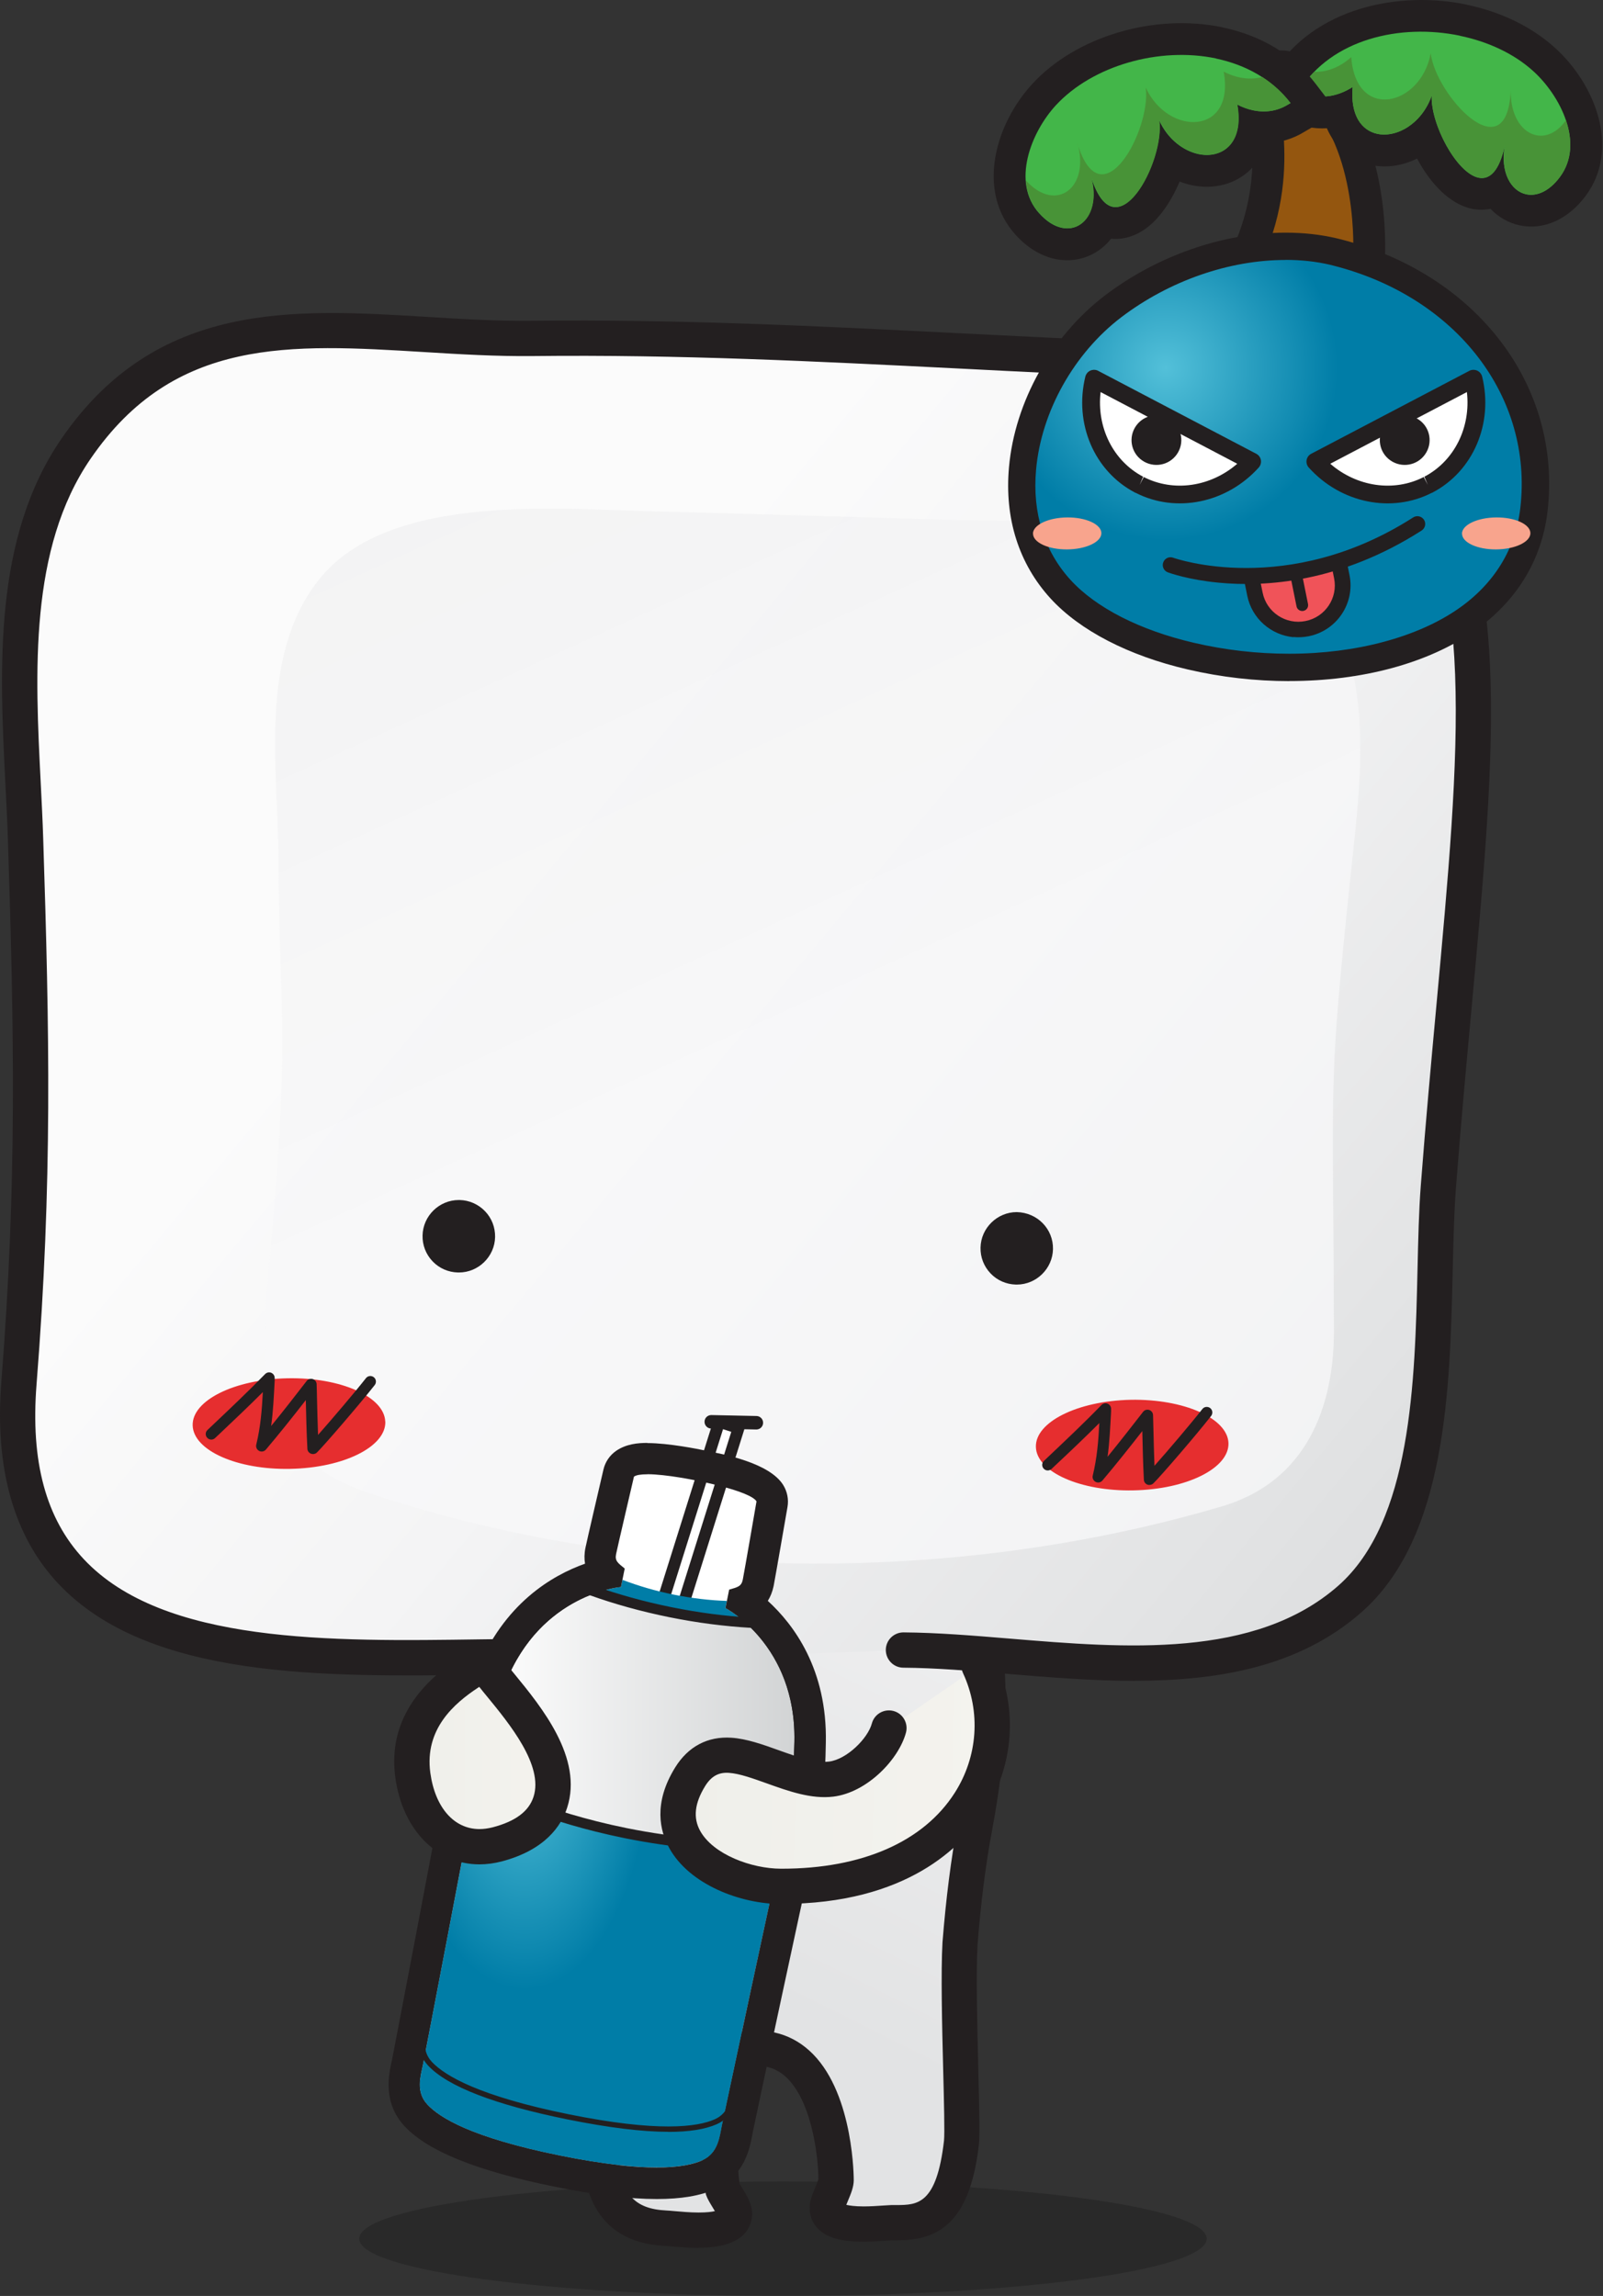 <svg width="419" height="600" viewBox="0 0 419 600" fill="none" xmlns="http://www.w3.org/2000/svg">
<rect x="0" y="0" width="419" height="600" fill="#333333" stroke="none"/>
<path d="M315.406 585.038C315.406 593.318 265.827 599.999 204.649 599.999C143.471 599.999 93.893 593.297 93.893 585.038C93.893 576.778 143.471 570.076 204.649 570.076C265.827 570.076 315.406 576.778 315.406 585.038Z" fill="black" fill-opacity="0.2"/>
<path d="M254.801 477.42C258.346 458.441 262.138 425.567 249.451 408.925C247.217 405.973 244.491 403.411 241.397 401.218C225.287 389.741 199.545 388.347 182.514 394.824C149.496 407.387 144.741 445.509 142.343 475.739C141.359 487.995 142.835 499.165 145.479 509.925C147.18 520.952 156.341 558.335 156.792 563.664C157.653 573.235 160.891 581.679 173.906 582.335C177.595 582.52 191.88 584.733 191.962 578.544C191.983 576.74 189.421 573.686 188.867 572.108C188.396 570.714 185.342 537.368 193.991 535.729C217.397 531.281 218.585 566.677 218.524 569.833C218.483 571.514 216.392 575.018 216.249 576.822C215.757 582.868 229.325 581.044 233.014 580.941C238.999 580.777 248.713 582.438 251.275 560.016C251.829 555.076 250.107 521.341 250.927 507.876C251.726 497.69 252.915 487.524 254.821 477.44L254.801 477.42Z" fill="url(#paint0_linear_262_776)"/>
<path d="M182.576 587.438C179.932 587.438 177.35 587.212 175.464 587.048C174.747 586.987 174.132 586.925 173.681 586.905C154.149 585.921 152.694 569.443 152.202 564.032C151.997 561.716 149.455 550.382 147.201 540.38C144.557 528.657 141.852 516.524 140.929 510.724C137.835 498.078 136.83 486.826 137.732 475.328C140.458 441.183 146.238 403.636 180.854 390.457C188.007 387.732 196.472 386.297 205.305 386.297C220.021 386.297 234.142 390.355 244.062 397.405C247.628 399.947 250.661 402.857 253.121 406.095C266.197 423.27 263.717 454.813 259.331 478.239C257.63 487.257 256.4 497.053 255.518 508.182C255.088 515.499 255.437 529.641 255.723 540.995C255.99 551.858 256.133 558.109 255.867 560.466C253.366 582.334 244.062 585.408 234.388 585.47C233.957 585.47 233.548 585.47 233.138 585.47C232.707 585.47 232.092 585.532 231.396 585.572C229.899 585.675 227.829 585.818 225.718 585.818C219.631 585.818 215.922 584.712 213.626 582.232C212.171 580.654 211.474 578.563 211.659 576.37C211.782 574.772 212.478 573.111 213.134 571.533C213.401 570.877 213.811 569.935 213.913 569.484C213.954 565.405 212.724 550.198 205.92 543.25C203.071 540.339 199.587 539.335 195.16 540.114C194.689 540.688 192.803 543.742 192.598 555.158C192.475 562.105 193.049 568.869 193.315 570.652C193.479 570.939 193.807 571.492 194.053 571.882C195.262 573.829 196.615 576.063 196.595 578.522C196.554 581.842 194.689 587.397 182.596 587.397L182.576 587.438ZM150.07 509.392C150.952 514.946 153.739 527.366 156.219 538.351C159.273 551.94 161.158 560.425 161.404 563.192C162.306 573.316 165.749 577.251 174.152 577.661C174.685 577.682 175.423 577.743 176.284 577.825C178.005 577.969 180.342 578.194 182.596 578.194C184.851 578.194 186.08 578.01 186.859 577.825C186.634 577.436 186.388 577.046 186.203 576.739C185.548 575.653 184.912 574.628 184.543 573.562C183.949 571.82 181.285 545.648 186.941 535.892C188.868 532.572 191.389 531.465 193.151 531.137C200.817 529.682 207.437 531.649 212.519 536.814C223.259 547.759 223.156 569.648 223.156 569.853C223.115 571.595 222.419 573.275 221.66 575.079C221.537 575.386 221.353 575.796 221.209 576.186C221.988 576.37 223.382 576.596 225.739 576.596C227.542 576.596 229.367 576.473 230.822 576.37C231.662 576.309 232.379 576.268 232.912 576.247C233.384 576.247 233.855 576.247 234.367 576.247C239.737 576.206 244.82 576.186 246.747 559.42C246.951 557.576 246.747 549.255 246.542 541.221C246.234 529.087 245.906 515.315 246.357 507.526C247.279 495.988 248.571 485.863 250.313 476.517C253.633 458.85 257.445 426.919 245.824 411.65C243.939 409.17 241.561 406.895 238.753 404.886C230.371 398.922 218.197 395.499 205.367 395.499C197.619 395.499 190.303 396.729 184.195 399.045C154.6 410.317 149.476 444.688 146.976 476.025C146.135 486.58 147.098 496.971 149.988 508.736C150.029 508.941 150.07 509.146 150.091 509.351L150.07 509.392Z" fill="#231F20"/>
<path d="M236.15 431.2C272.529 431.425 322.394 444.583 352.788 417.919C378.899 395.025 373.53 341.82 375.968 310.134C386.462 173.574 408.576 98.274 299.111 93.97C244.266 91.818 194.114 87.863 139.227 88.457C94.814 88.949 49.479 74.192 19.884 117.253C0.003 146.213 5.619 186.343 6.684 219.422C8.345 271.132 9.021 309.847 4.963 361.413C-2.354 454.011 108.095 428.31 167.285 433.741" fill="url(#paint1_linear_262_776)"/>
<path d="M296.509 439.256C285.38 439.256 274.128 438.313 263.368 437.432C253.694 436.633 244.533 435.874 236.13 435.813C233.588 435.813 231.539 433.722 231.539 431.181C231.539 428.64 233.609 426.59 236.15 426.59H236.171C244.943 426.652 254.247 427.41 264.126 428.23C294.07 430.71 327.989 433.517 349.755 414.436C368.98 397.569 369.841 361.087 370.517 331.779C370.702 323.868 370.865 316.387 371.378 309.767C372.649 293.166 374.083 277.671 375.456 262.71C381.666 195.362 386.155 146.707 363.836 121.231C351.374 107.028 330.756 99.813 298.948 98.563C282.51 97.928 266.319 97.108 250.681 96.309C213.113 94.423 177.616 92.62 139.289 93.05C129.739 93.152 120.167 92.579 110.883 92.005C75.836 89.873 45.565 88.008 23.696 119.858C7.546 143.345 9.185 175.851 10.64 204.503C10.886 209.525 11.153 214.464 11.296 219.26C12.915 269.391 13.735 308.968 9.554 361.763C7.956 381.951 11.993 396.892 21.913 407.468C42.675 429.623 86.637 428.967 125.435 428.414C140.745 428.189 155.214 427.984 167.696 429.131C170.237 429.357 172.102 431.611 171.877 434.153C171.651 436.694 169.356 438.58 166.856 438.334C154.866 437.227 140.642 437.453 125.578 437.658C84.874 438.231 38.739 438.908 15.191 413.801C3.57 401.401 -1.431 383.652 0.352 361.046C4.492 308.722 3.672 269.412 2.073 219.567C1.93 214.833 1.664 209.955 1.418 204.975C-0.099 174.847 -1.841 140.701 16.072 114.631C40.912 78.498 76.758 80.691 111.436 82.802C120.557 83.356 130.005 83.95 139.187 83.827C177.8 83.417 213.421 85.2 251.132 87.106C266.749 87.885 282.92 88.705 299.296 89.34C333.81 90.693 356.519 98.891 370.763 115.144C395.706 143.591 391.053 193.907 384.638 263.55C383.265 278.491 381.83 293.924 380.56 310.464C380.068 316.838 379.904 324.196 379.719 331.984C379.002 363.096 378.1 401.832 355.822 421.364C339.508 435.69 318.234 439.236 296.509 439.236V439.256Z" fill="#231F20"/>
<g opacity="0.74">
<path d="M233.793 408.08C263.08 406.563 292.04 401.726 319.34 393.671C344.139 386.334 348.71 363.42 348.669 347.721C348.484 279.369 347.09 285.805 352.973 229.258C355.412 205.75 359.962 176.401 344.918 155.906C327.169 131.721 284.19 136.435 258.592 136.046C244.983 135.841 187.145 133.955 173.536 133.709C147.958 133.279 101.762 128.053 83.234 151.643C67.514 171.646 72.7 201.057 72.782 224.667C72.905 264.449 75.876 267.175 71.06 322.553C68.498 352.107 63.641 379.181 95.962 390.023C139.248 404.554 186.961 410.519 233.793 408.08Z" fill="url(#paint2_linear_262_776)"/>
</g>
<path d="M203.46 487.031C204.3 483.793 200.386 480.78 200.386 480.78C204.362 480.903 207.211 476.455 207.662 455.181C208.195 429.849 189.646 420.237 189.646 420.237L190.61 415.421C192.823 414.765 193.807 414.601 194.176 412.797C194.545 410.994 197.762 392.343 197.762 392.343C196.061 389.617 182.186 386.932 182.186 386.932C182.186 386.932 168.372 384.022 165.728 385.866C165.728 385.866 161.424 404.312 161.055 406.095C160.687 407.899 161.527 408.432 163.31 409.887L162.326 414.703C162.326 414.703 141.482 416.322 132.116 439.871C124.246 459.649 125.127 464.855 128.857 466.29C128.857 466.29 124.082 467.54 123.59 470.84C123.098 474.139 111.088 536.916 110.514 539.683C109.94 542.471 108.588 546.631 111.723 549.992C114.859 553.354 123.037 558.58 146.422 563.314C169.807 568.049 179.358 566.409 183.559 564.544C187.761 562.679 188.13 558.314 188.683 555.526C189.236 552.739 202.599 490.249 203.44 487.01L203.46 487.031Z" fill="white"/>
<path d="M139.31 544.269L134.228 542.63L187.987 371.535L193.09 373.175L139.31 544.269Z" fill="white"/>
<path d="M139.31 545.809C139.146 545.809 139.003 545.788 138.839 545.727L133.735 544.107C132.936 543.841 132.485 542.98 132.731 542.181L186.511 371.086C186.634 370.697 186.9 370.369 187.269 370.184C187.638 370 188.048 369.959 188.437 370.082L193.52 371.701C194.32 371.968 194.77 372.828 194.524 373.628L140.765 544.722C140.642 545.112 140.376 545.44 140.007 545.624C139.782 545.747 139.536 545.788 139.29 545.788L139.31 545.809ZM136.133 541.648L138.306 542.345L191.143 374.181L188.991 373.484L136.133 541.648Z" fill="#231F20"/>
<g style="mix-blend-mode:multiply">
<path d="M200.364 480.775C204.34 480.898 207.189 476.45 207.64 455.176C208.173 429.844 189.625 420.232 189.625 420.232L189.994 418.367C185.567 418.223 180.914 417.69 176.118 416.727C171.343 415.764 166.834 414.432 162.694 412.854L162.325 414.719C162.325 414.719 141.481 416.338 132.115 439.887C124.245 459.665 125.126 464.871 128.856 466.305C128.856 466.305 124.081 467.555 123.589 470.855C123.097 474.155 111.087 536.932 110.513 539.699C109.939 542.486 108.587 546.647 111.722 550.008C114.879 553.369 123.036 558.595 146.421 563.33C169.826 568.064 179.357 566.425 183.579 564.56C187.78 562.694 188.149 558.329 188.703 555.542C189.256 552.754 202.619 490.264 203.459 487.026C204.299 483.788 200.385 480.775 200.385 480.775H200.364Z" fill="url(#paint3_radial_262_776)"/>
</g>
<path d="M174.705 557.102C167.819 557.102 159.006 556.016 148.348 553.864C129.308 550.011 117.052 545.277 111.907 539.804C108.731 536.402 109.612 532.365 110.268 529.393L110.473 528.471C110.555 528.102 110.883 527.856 111.293 527.938C111.661 528.02 111.907 528.389 111.825 528.757L111.62 529.7C111.006 532.508 110.227 535.992 112.912 538.862C116.314 542.469 125.27 547.777 148.614 552.511C171.979 557.246 182.268 555.852 186.797 553.844C190.384 552.266 191.04 548.74 191.552 545.912L191.737 544.969C191.819 544.6 192.167 544.334 192.556 544.436C192.925 544.518 193.171 544.887 193.089 545.256L192.905 546.178C192.351 549.15 191.614 553.229 187.351 555.114C184.338 556.447 180.095 557.123 174.684 557.123L174.705 557.102Z" fill="#231F20"/>
<path d="M194.155 482.316C187.535 482.316 176.837 481.742 163.494 479.036C141.605 474.589 128.755 467.723 128.222 467.436C126.992 466.965 125.988 466.022 125.394 464.69C123.713 460.837 125.353 453.253 130.886 439.357C136.605 425.011 146.422 418.534 153.677 415.624C153.841 415.562 154.005 415.521 154.169 415.521C154.312 415.521 154.476 415.542 154.62 415.603C161.117 417.919 168.044 419.846 175.197 421.301C182.33 422.736 189.441 423.679 196.369 424.068C196.697 424.068 197.004 424.232 197.23 424.457C202.763 429.971 209.301 439.767 208.973 455.2C208.563 474.814 206.268 482.111 200.529 482.111C200.406 482.111 198.172 482.316 194.155 482.316Z" fill="url(#paint4_linear_262_776)"/>
<path d="M154.169 416.876C160.563 419.172 167.552 421.119 174.93 422.615C182.309 424.111 189.502 425.013 196.286 425.402C201.554 430.629 207.969 440.138 207.641 455.161C207.21 476.149 204.423 480.76 200.529 480.76C200.467 480.76 200.426 480.76 200.365 480.76C200.365 480.76 198.152 480.965 194.155 480.965C187.863 480.965 177.164 480.432 163.76 477.727C141.81 473.279 128.857 466.27 128.857 466.27C125.147 464.835 124.246 459.629 132.116 439.852C137.67 425.874 147.282 419.623 154.169 416.856M154.169 414.191C153.841 414.191 153.492 414.253 153.164 414.376C145.684 417.389 135.518 424.07 129.636 438.868C123.877 453.317 122.298 460.962 124.164 465.225C124.881 466.844 126.07 468.012 127.73 468.688C129.287 469.508 142.117 476.067 163.228 480.35C176.693 483.076 187.473 483.65 194.155 483.65C197.68 483.65 199.873 483.486 200.467 483.445H200.529C207.231 483.445 209.875 475.8 210.305 455.223C210.633 439.319 203.89 429.194 198.172 423.517C197.701 423.045 197.086 422.779 196.43 422.738C189.584 422.349 182.514 421.426 175.463 419.992C168.372 418.557 161.526 416.651 155.07 414.355C154.784 414.253 154.476 414.191 154.169 414.191Z" fill="#231F20"/>
<path d="M169.213 385.252C174.193 385.252 182.166 386.932 182.166 386.932C182.166 386.932 196.041 389.617 197.742 392.343C197.742 392.343 194.524 410.994 194.155 412.798C193.787 414.601 192.823 414.765 190.589 415.421L189.626 420.237C189.626 420.237 208.174 429.85 207.641 455.182C207.211 476.169 204.424 480.78 200.529 480.78C200.468 480.78 200.427 480.78 200.365 480.78C200.365 480.78 204.28 483.793 203.44 487.031C202.599 490.27 189.257 552.76 188.683 555.547C188.109 558.334 187.761 562.7 183.559 564.565C181.387 565.528 177.8 566.43 171.631 566.43C165.831 566.43 157.735 565.631 146.401 563.335C123.016 558.601 114.839 553.375 111.703 550.013C108.547 546.673 109.92 542.492 110.494 539.704C111.068 536.917 123.078 474.16 123.57 470.861C124.062 467.561 128.837 466.311 128.837 466.311C125.127 464.876 124.226 459.67 132.096 439.892C141.462 416.343 162.306 414.724 162.306 414.724L163.29 409.908C161.506 408.452 160.666 407.92 161.035 406.116C161.404 404.312 165.708 385.887 165.708 385.887C166.343 385.436 167.614 385.272 169.213 385.272M169.213 377.074C166.794 377.074 163.658 377.32 160.994 379.185C159.354 380.333 158.186 382.075 157.735 384.022C157.018 387.117 153.39 402.673 153.021 404.517C152.714 406.055 152.714 407.428 152.919 408.637C144.352 411.67 131.624 419.049 124.533 436.879C119.245 450.16 117.278 458.133 118.097 463.831C116.806 465.429 115.843 467.376 115.495 469.672C115.044 472.623 103.279 534.212 102.501 538.106C102.439 538.352 102.398 538.597 102.337 538.864C101.64 542.041 99.98 549.501 105.78 555.67C111.867 562.167 124.635 567.311 144.823 571.41C155.501 573.583 164.54 574.669 171.672 574.669C178.026 574.669 183.006 573.829 186.921 572.107C194.647 568.685 196.02 561.204 196.615 558.007C196.656 557.74 196.717 557.474 196.758 557.228C197.414 553.948 210.593 492.381 211.412 489.122C211.986 486.867 211.863 484.715 211.289 482.727C215.43 475.677 215.675 464.097 215.86 455.407C216.27 436.224 207.416 424.48 200.693 418.352C201.349 417.306 201.882 416.036 202.21 414.499C202.579 412.634 205.51 395.745 205.838 393.819C206.186 391.831 205.776 389.781 204.71 388.06C201.124 382.342 189.462 380.067 183.805 378.96C182.617 378.714 174.787 377.115 169.233 377.115L169.213 377.074Z" fill="#231F20"/>
<path d="M125.333 482.603C116.335 482.603 109.49 475.287 107.912 463.953C105.739 448.233 118.262 439.953 122.361 437.227L126.255 434.645L129.165 438.293C129.657 438.908 130.211 439.584 130.805 440.322C137.363 448.315 147.263 460.387 143.84 471.003C142.118 476.332 137.445 480.042 129.985 482.009C128.407 482.419 126.829 482.644 125.333 482.644V482.603Z" fill="url(#paint5_linear_262_776)"/>
<path d="M125.332 487.212C114.06 487.212 105.226 478.112 103.341 464.585C101.64 452.247 107.173 441.733 119.819 433.371L123.713 430.788C125.701 429.477 128.365 429.887 129.862 431.752L132.772 435.4C133.243 435.994 133.797 436.65 134.391 437.367C141.585 446.139 152.447 459.4 148.246 472.394C146.709 477.149 142.487 483.441 131.173 486.433C129.185 486.945 127.238 487.212 125.332 487.212ZM125.291 440.811L124.922 441.057C118.815 445.094 110.903 451.796 112.482 463.314C113.732 472.353 118.671 477.989 125.332 477.989C126.439 477.989 127.607 477.825 128.816 477.518C134.739 475.96 138.224 473.357 139.453 469.565C142.118 461.367 133.161 450.464 127.238 443.25C126.623 442.512 126.049 441.815 125.558 441.179L125.271 440.831L125.291 440.811Z" fill="#231F20"/>
<path d="M232.358 451.596C230.821 457.294 223.894 464.14 217.274 464.939C209.035 465.943 198.664 459.241 190.896 458.708C186.244 458.401 182.801 460.471 180.423 464.324C169.376 482.216 189.872 492.915 204.116 492.956C251.296 493.079 267.159 459.467 255.948 435.303" fill="url(#paint6_linear_262_776)"/>
<path d="M204.341 497.567H204.054C193.602 497.546 180.239 492.525 174.951 482.974C172.471 478.506 170.709 471.21 176.468 461.905C179.87 456.392 184.994 453.707 191.183 454.117C195.18 454.383 199.423 455.9 203.522 457.376C208.215 459.056 213.093 460.798 216.7 460.347C221.352 459.774 226.845 454.301 227.89 450.387C228.546 447.927 231.088 446.472 233.547 447.128C236.007 447.784 237.462 450.325 236.806 452.785C234.9 459.835 226.64 468.423 217.827 469.509C212.048 470.206 206.145 468.095 200.427 466.045C196.758 464.733 193.274 463.483 190.569 463.299C187.843 463.094 185.916 464.18 184.318 466.742C181.551 471.23 181.12 475.063 183.026 478.486C186.449 484.634 196.43 488.324 204.095 488.344H204.341C225.308 488.344 241.356 481.314 249.533 468.546C255.6 459.077 256.42 447.374 251.726 437.249C250.661 434.933 251.665 432.207 253.96 431.121C256.276 430.055 259.002 431.06 260.089 433.355C266.114 446.349 265.069 461.352 257.301 473.505C251.542 482.503 237.011 497.546 204.362 497.546L204.341 497.567Z" fill="#231F20"/>
<path d="M100.717 371.516C100.902 378.074 89.814 383.588 75.897 383.854C62.002 384.141 50.565 379.058 50.36 372.52C50.155 365.982 61.243 360.469 75.159 360.182C89.055 359.915 100.492 364.998 100.697 371.516H100.717Z" fill="#E62E2F"/>
<path d="M321.103 377.137C321.287 383.696 310.179 389.209 296.283 389.476C282.387 389.763 270.951 384.659 270.766 378.142C270.562 371.624 281.649 366.09 295.566 365.804C309.441 365.558 320.898 370.62 321.103 377.137Z" fill="#E62E2F"/>
<path d="M81.8 379.986C81.615 379.986 81.451 379.945 81.267 379.883C80.734 379.678 80.365 379.166 80.345 378.613C80.119 374.309 80.017 369.472 79.935 365.885C76.553 370.23 73.028 374.657 69.503 378.818C69.072 379.33 68.334 379.473 67.74 379.166C67.146 378.859 66.818 378.182 66.982 377.526C68.109 372.874 68.457 368.529 68.703 363.795C64.932 367.566 61.1 371.193 57.369 374.719L56.222 375.805C55.648 376.358 54.726 376.338 54.172 375.743C53.619 375.149 53.639 374.247 54.234 373.694L55.381 372.608C59.972 368.263 64.727 363.774 69.298 359.081C69.728 358.65 70.363 358.507 70.917 358.753C71.47 358.999 71.819 359.552 71.798 360.146V360.802C71.573 364.983 71.409 368.775 70.876 372.649C74.053 368.754 77.188 364.737 80.16 360.884C80.529 360.392 81.165 360.208 81.759 360.392C82.333 360.577 82.743 361.11 82.763 361.725C82.804 362.544 82.825 363.938 82.866 365.68C82.927 368.324 83.009 371.665 83.132 374.985C86.637 371.029 92.785 363.815 95.655 360.146C96.147 359.511 97.069 359.409 97.704 359.9C98.34 360.392 98.442 361.315 97.95 361.95C94.056 366.91 84.71 377.752 82.845 379.576C82.579 379.842 82.21 379.986 81.82 379.986H81.8Z" fill="#231F20"/>
<path d="M300.445 388.077C300.26 388.077 300.096 388.036 299.912 387.975C299.379 387.77 299.01 387.258 298.99 386.704C298.764 382.38 298.662 377.563 298.58 373.977C295.28 378.199 291.673 382.749 288.148 386.909C287.717 387.421 286.979 387.565 286.385 387.258C285.791 386.95 285.463 386.274 285.627 385.618C286.754 380.965 287.102 376.62 287.348 371.886C283.495 375.739 279.581 379.449 275.748 383.035L274.867 383.876C274.272 384.429 273.371 384.409 272.817 383.814C272.264 383.22 272.284 382.318 272.879 381.765L273.76 380.924C278.433 376.498 283.27 371.948 287.922 367.152C288.353 366.721 288.988 366.598 289.541 366.824C290.095 367.07 290.443 367.623 290.423 368.217V368.832C290.197 373.013 290.033 376.825 289.5 380.699C292.739 376.723 295.936 372.624 298.785 368.955C299.154 368.463 299.789 368.279 300.383 368.463C300.957 368.648 301.367 369.181 301.388 369.796C301.408 370.595 301.449 371.948 301.49 373.628C301.552 376.293 301.634 379.695 301.757 383.056C305.282 379.1 311.41 371.886 314.279 368.217C314.771 367.582 315.693 367.48 316.329 367.971C316.964 368.463 317.067 369.386 316.575 370.021C312.701 374.981 303.355 385.823 301.47 387.647C301.203 387.913 300.834 388.057 300.445 388.057V388.077Z" fill="#231F20"/>
<path d="M270.089 326.325C270.027 328.723 268.039 330.629 265.641 330.568C263.243 330.506 261.337 328.539 261.399 326.141C261.46 323.743 263.428 321.837 265.846 321.878C268.244 321.939 270.15 323.927 270.089 326.325Z" fill="#231F20"/>
<path d="M265.766 335.694H265.54C263.019 335.632 260.662 334.607 258.92 332.783C257.178 330.959 256.235 328.561 256.297 326.02C256.399 320.916 260.662 316.756 265.766 316.756C271.197 316.879 275.337 321.203 275.234 326.43C275.132 331.533 270.889 335.694 265.786 335.694H265.766ZM265.766 325.446C265.335 325.446 264.987 325.774 264.987 326.204C264.987 326.409 265.069 326.614 265.192 326.758C265.335 326.901 265.54 326.983 265.745 327.003H265.766V325.446ZM265.766 325.446V327.003C266.196 327.003 266.524 326.655 266.524 326.245C266.524 326.04 266.442 325.835 266.298 325.692C266.155 325.548 265.95 325.466 265.766 325.446Z" fill="#231F20"/>
<path d="M124.246 323.169C124.205 325.567 122.197 327.473 119.819 327.432C117.421 327.37 115.515 325.403 115.577 322.984C115.618 320.586 117.606 318.68 120.024 318.742C122.422 318.783 124.328 320.771 124.267 323.169H124.246Z" fill="#231F20"/>
<path d="M119.92 332.535H119.695C117.174 332.474 114.817 331.449 113.075 329.625C111.333 327.801 110.39 325.403 110.452 322.862C110.554 317.758 114.797 313.598 119.92 313.598H120.146C122.646 313.659 125.003 314.684 126.766 316.508C128.528 318.332 129.451 320.73 129.41 323.271C129.307 328.375 125.065 332.535 119.961 332.535H119.92ZM119.92 322.288C119.49 322.288 119.142 322.616 119.142 323.046C119.142 323.251 119.224 323.456 119.367 323.599C119.51 323.743 119.715 323.845 119.92 323.845V322.288ZM119.92 322.288V323.845C120.33 323.845 120.679 323.497 120.679 323.066C120.679 322.882 120.597 322.677 120.453 322.513C120.31 322.37 120.105 322.288 119.92 322.267V322.288Z" fill="#231F20"/>
<path d="M197.701 373.566H197.66L185.875 373.32C184.912 373.3 184.133 372.5 184.153 371.517C184.174 370.553 184.953 369.795 185.916 369.795H185.957L197.742 370.041C198.705 370.061 199.484 370.861 199.463 371.844C199.443 372.808 198.664 373.566 197.701 373.566Z" fill="#231F20"/>
<path d="M357.613 71.279L357.859 67.14C357.941 65.917 359.476 36.741 343.307 22.285C339.644 19.002 337.884 17.84 336.124 17.473C334.487 17.127 332.89 17.555 331.744 18.635C329.534 20.674 329.923 23.508 330.537 28.177C331.498 35.354 333.32 48.729 327.119 64.061L324.949 69.424L357.613 71.32V71.279Z" fill="#94560F"/>
<path d="M335.244 21.531C331.151 20.675 341.138 40.391 330.987 65.571L353.684 66.876C353.684 66.876 355.363 38.637 340.525 25.364C337.802 22.917 336.165 21.714 335.265 21.511M336.963 13.375C339.87 13.987 342.305 15.802 346.071 19.166C363.713 34.947 362.076 66.04 361.994 67.365L361.502 75.643L353.193 75.174L330.496 73.869L318.912 73.196L323.251 62.472C329.022 48.179 327.385 35.966 326.403 28.687C325.707 23.529 325.113 19.064 328.879 15.557C331.049 13.559 333.996 12.764 336.963 13.375Z" fill="#231F20"/>
<path d="M398.137 54.825C402.762 55.783 407.49 53.581 411.112 48.729C418.787 38.432 412.954 23.916 403.56 15.454C398.075 10.52 390.789 7.013 382.5 5.28C366.537 1.957 346.009 5.668 336.144 21.469L333.647 25.445L338.58 27.728C339.726 28.299 341.056 28.768 342.387 29.054C344.781 29.543 347.258 29.482 349.734 28.891C351.003 35.089 355.117 38.208 359.21 39.065C363.692 40.002 368.44 38.432 372.185 35.211C374.928 42.286 380.024 49.34 385.652 50.503C386.901 50.768 388.988 50.89 391.117 49.728C392.836 52.501 395.394 54.275 398.137 54.846V54.825Z" fill="#43B649"/>
<path d="M381.64 9.338C366.004 6.076 348.055 10.235 339.664 23.651L340.319 23.957C341.281 24.426 342.243 24.772 343.225 24.976C346.704 25.71 350.306 24.813 353.561 22.733C352.906 30.257 355.996 34.131 360.048 34.987C365.104 36.047 371.653 32.337 374.232 24.997C373.884 32.275 380.658 45.222 386.47 46.446C389.295 47.037 391.894 44.855 393.327 37.984C392.078 45.039 394.943 49.952 398.955 50.788C401.677 51.359 404.911 50.054 407.735 46.262C414.243 37.536 407.878 24.997 400.735 18.554C395.68 13.987 388.906 10.867 381.62 9.358M383.339 1.223C392.344 3.099 400.306 6.973 406.343 12.396C417.088 22.061 423.576 38.963 414.448 51.217C409.884 57.333 403.478 60.208 397.277 58.903C394.452 58.312 391.751 56.844 389.602 54.581C387.391 55.009 385.549 54.723 384.792 54.581C378.898 53.357 373.802 47.852 370.404 41.43C366.639 43.306 362.463 43.978 358.37 43.122C353.97 42.205 349.242 39.187 346.827 33.519C345.067 33.621 343.287 33.499 341.547 33.132C339.91 32.785 338.272 32.235 336.737 31.48L336.164 31.215L327.609 27.26L332.603 19.288C343.512 1.753 365.963 -2.426 383.36 1.203L383.339 1.223Z" fill="#231F20"/>
<path d="M353.193 14.924C354.442 31.846 371.47 27.687 373.967 13.904C375.174 24.67 393.839 45.262 394.883 23.711C394.719 34.966 403.745 39.37 409.312 31.418C411.031 36.475 411.011 41.837 407.736 46.241C400.757 55.579 391.24 49.809 393.348 37.963C388.907 59.066 373.7 35.802 374.233 24.975C369.566 38.208 352.088 39.635 353.562 22.733C349.387 25.424 344.618 26.097 340.32 23.956L339.665 23.65C340.791 21.856 342.08 20.245 343.513 18.777C346.992 18.879 350.348 17.472 353.193 14.924Z" fill="#489337"/>
<path d="M276.731 63.593C280.415 64.367 283.976 63.246 286.535 60.555C287.333 59.698 288.008 58.72 288.54 57.66C289.032 57.863 289.523 58.006 290.034 58.129C292.02 58.536 295.09 58.373 298.426 55.274C301.68 52.216 304.484 46.874 306.039 41.491C307.983 42.878 310.173 43.856 312.445 44.325C316.866 45.263 321.061 44.162 323.988 41.328C325.359 40.003 327.283 37.413 327.774 33.091C331.724 33.682 335.551 32.907 338.887 30.828L343.492 28.177L340.627 24.426C335.51 17.698 327.917 13.13 318.687 11.194C302.232 7.768 283.424 13.293 272.925 24.671C264.39 33.968 259.949 48.974 268.524 58.475C270.98 61.207 273.825 62.981 276.711 63.572L276.731 63.593Z" fill="#43B649"/>
<path d="M317.848 15.272C303.03 12.173 285.593 17.127 275.994 27.505C269.486 34.56 264.329 47.649 271.615 55.723C273.6 57.925 275.646 59.149 277.55 59.536C283.178 60.698 287.537 54.806 285.163 46.161C286.76 51.299 288.765 53.623 290.832 54.051C297.116 55.356 304.115 39.514 302.989 31.461C305.261 36.436 309.354 39.433 313.264 40.269C319.403 41.553 325.216 37.516 323.374 27.322C324.745 28.035 326.157 28.545 327.549 28.831C330.701 29.483 333.853 29.055 336.656 27.322L337.291 26.955C332.502 20.655 325.502 16.903 317.828 15.292M319.526 7.157C329.759 9.298 338.191 14.395 343.922 21.939L349.653 29.442L341.446 34.152L340.934 34.458C337.905 36.313 334.548 37.312 331.069 37.435C329.984 40.758 328.224 42.98 326.874 44.306C322.944 48.118 317.357 49.607 311.565 48.404C310.46 48.179 309.395 47.853 308.331 47.446C306.53 51.748 304.054 55.662 301.229 58.292C297.095 62.146 293.022 62.635 290.403 62.391C290.116 62.758 289.83 63.084 289.523 63.43C286.002 67.162 280.906 68.752 275.831 67.692C272.065 66.896 268.442 64.694 265.393 61.289C255.18 49.913 260.072 32.501 269.875 21.878C281.316 9.482 301.741 3.426 319.567 7.137L319.526 7.157Z" fill="#231F20"/>
<path d="M281.643 37.576C288.028 58.169 300.983 33.601 299.469 22.876C305.322 35.619 322.882 35.436 319.853 18.717C323.148 20.43 326.668 21 329.943 20.124C332.747 21.938 335.244 24.181 337.352 26.933L336.717 27.3C332.645 29.849 327.835 29.604 323.435 27.3C326.443 43.999 308.904 44.182 303.05 31.439C304.585 42.164 291.61 66.732 285.224 46.14C288.417 57.741 279.473 64.367 271.676 55.702C269.445 53.235 268.38 50.279 268.176 47.179C275.973 55.763 284.856 49.137 281.684 37.576H281.643Z" fill="#489337"/>
<path d="M311.196 171.449C337.884 177.667 366.21 173.936 383.34 161.947C393.491 154.852 399.57 144.923 400.941 133.24C404.543 102.31 383.401 74.663 349.53 65.998C349.182 65.916 348.854 65.814 348.506 65.753C330.496 61.553 307.901 67.18 290.914 80.086C277.775 90.097 268.708 106.306 267.276 122.414C266.17 134.749 269.609 145.677 277.222 153.996C284.385 161.825 296.46 168.023 311.196 171.469V171.449Z" fill="url(#paint7_radial_262_776)"/>
<path d="M337.025 177.975C356.141 177.975 373.312 173.306 385.407 164.865C396.398 157.179 403.008 146.372 404.502 133.65C408.33 100.906 386.083 71.668 350.43 62.534L349.346 62.269C345.171 61.29 340.709 60.801 336.084 60.801C319.752 60.801 302.498 66.795 288.766 77.254C274.849 87.857 265.25 105.024 263.735 122.089C262.528 135.444 266.294 147.31 274.603 156.404C282.257 164.763 294.987 171.349 310.419 174.937C319.158 176.976 328.122 177.995 337.066 177.995L337.025 177.975ZM336.063 67.916C340.136 67.916 344.045 68.345 347.688 69.201L348.65 69.446C380.741 77.662 400.778 103.719 397.38 132.814C396.132 143.457 390.565 152.53 381.273 159.014C370.549 166.517 354.421 170.839 337.005 170.839C328.613 170.839 320.202 169.881 311.995 167.964C297.955 164.682 286.535 158.871 279.842 151.572C272.925 144.007 269.793 134.037 270.817 122.722C272.167 107.593 280.702 92.342 293.063 82.923C305.589 73.401 321.246 67.937 336.022 67.937L336.063 67.916Z" fill="#231F20"/>
<path d="M382.153 139.46C382.153 141.764 386.144 143.62 391.077 143.579C396.009 143.538 400.02 141.642 400.02 139.338C400.02 137.034 396.029 135.179 391.097 135.219C386.165 135.26 382.153 137.156 382.133 139.46H382.153Z" fill="#F8A48D"/>
<path d="M270.019 139.46C270.019 141.764 274.009 143.62 278.942 143.579C283.874 143.538 287.886 141.642 287.886 139.338C287.886 137.034 283.895 135.179 278.962 135.219C274.03 135.26 270.019 137.156 269.998 139.46H270.019Z" fill="#F8A48D"/>
<path d="M343.819 120.621C351.392 129.041 363.487 131.834 373.393 126.635C383.299 121.436 387.822 109.937 385.141 98.947L343.819 120.621Z" fill="white"/>
<path d="M374.273 128.777C363.713 134.2 350.471 131.489 342.08 122.171C341.609 121.641 341.404 120.927 341.527 120.214C341.65 119.521 342.1 118.909 342.735 118.583L384.056 96.909C384.629 96.583 385.448 96.563 386.103 96.848C386.758 97.134 387.228 97.725 387.413 98.418C390.401 110.672 385.079 123.129 374.478 128.696L374.294 128.797L374.273 128.777ZM347.708 121.192C354.646 127.207 364.306 128.675 372.145 124.659L373.209 126.718L372.308 124.577C380.188 120.438 384.486 111.63 383.422 102.455L347.708 121.192Z" fill="#231F20"/>
<path d="M327.282 120.621C319.71 129.041 307.614 131.834 297.708 126.635C287.803 121.436 283.28 109.937 285.961 98.947L327.282 120.621Z" fill="white"/>
<path d="M296.829 128.777C307.39 134.2 320.631 131.489 329.022 122.171C329.493 121.641 329.698 120.927 329.575 120.214C329.452 119.521 329.002 118.909 328.368 118.583L287.046 96.909C286.473 96.583 285.654 96.563 285 96.848C284.345 97.134 283.874 97.725 283.69 98.418C280.702 110.672 286.023 123.129 296.624 128.696L296.809 128.797L296.829 128.777ZM323.394 121.192C316.456 127.207 306.796 128.675 298.958 124.659L297.893 126.718L298.794 124.577C290.914 120.438 286.616 111.63 287.681 102.455L323.394 121.192Z" fill="#231F20"/>
<path d="M296.951 111.281C299.018 108.345 303.07 107.652 306.017 109.711C308.965 111.77 309.66 115.807 307.593 118.743C305.526 121.679 301.474 122.372 298.527 120.313C295.58 118.254 294.884 114.217 296.951 111.281Z" fill="#231F20"/>
<path d="M361.85 111.281C363.917 108.345 367.97 107.652 370.917 109.711C373.864 111.77 374.56 115.807 372.493 118.743C370.426 121.679 366.373 122.372 363.426 120.313C360.479 118.254 359.783 114.217 361.85 111.281Z" fill="#231F20"/>
<path d="M327.242 151.427L328.02 155.26C329.268 161.499 335.367 165.556 341.65 164.312C347.913 163.069 351.986 156.993 350.737 150.733L349.96 146.9" fill="#F05359"/>
<path d="M338.049 166.514C332.236 165.944 327.222 161.662 326.014 155.668L325.237 151.834C325.012 150.733 325.728 149.653 326.833 149.429C327.938 149.204 329.023 149.918 329.248 151.019L330.026 154.852C331.049 159.99 336.084 163.334 341.241 162.294C346.399 161.274 349.755 156.259 348.712 151.121L347.934 147.267C347.709 146.166 348.425 145.086 349.551 144.862C350.656 144.637 351.741 145.351 351.966 146.452L352.743 150.305C354.217 157.645 349.428 164.802 342.06 166.27C340.709 166.535 339.379 166.596 338.069 166.474L338.049 166.514Z" fill="#231F20"/>
<path d="M340.238 159.665C339.583 159.604 339.01 159.114 338.887 158.441L337.086 149.511C336.922 148.675 337.455 147.88 338.294 147.717C339.112 147.554 339.931 148.084 340.095 148.92L341.896 157.85C342.06 158.686 341.527 159.481 340.688 159.644C340.545 159.665 340.381 159.685 340.238 159.665Z" fill="#231F20"/>
<path d="M318.482 152.263C310.643 151.508 305.752 149.755 305.26 149.571C304.196 149.184 303.664 148.002 304.053 146.962C304.442 145.901 305.608 145.351 306.673 145.759C306.98 145.861 336.451 156.3 369.381 135.218C370.343 134.606 371.592 134.892 372.206 135.829C372.82 136.767 372.533 138.031 371.592 138.643C350.368 152.222 330.782 153.466 318.461 152.263H318.482Z" fill="#231F20"/>
<defs>
<linearGradient id="paint0_linear_262_776" x1="190.978" y1="517.386" x2="290.934" y2="317.475" gradientUnits="userSpaceOnUse">
<stop stop-color="#E2E3E4"/>
<stop offset="0.53" stop-color="#EFEFF0"/>
<stop offset="1" stop-color="#F6F6F6"/>
</linearGradient>
<linearGradient id="paint1_linear_262_776" x1="373.462" y1="415.204" x2="126.621" y2="208.922" gradientUnits="userSpaceOnUse">
<stop stop-color="#DCDDDE"/>
<stop offset="0.15" stop-color="#E2E3E4"/>
<stop offset="0.64" stop-color="#F4F4F5"/>
<stop offset="1" stop-color="#FBFBFB"/>
</linearGradient>
<linearGradient id="paint2_linear_262_776" x1="101.6" y1="27.301" x2="213.598" y2="272.41" gradientUnits="userSpaceOnUse">
<stop stop-color="#E9E9EA"/>
<stop offset="0.43" stop-color="#F1F1F2"/>
<stop offset="1" stop-color="#F8F8F9"/>
</linearGradient>
<radialGradient id="paint3_radial_262_776" cx="0" cy="0" r="1" gradientUnits="userSpaceOnUse" gradientTransform="translate(137.13 457.28) rotate(180) scale(37.332 71.166)">
<stop stop-color="#53C0D9"/>
<stop offset="0.88" stop-color="#007DA7"/>
</radialGradient>
<linearGradient id="paint4_linear_262_776" x1="124.758" y1="448.929" x2="208.994" y2="448.929" gradientUnits="userSpaceOnUse">
<stop stop-color="white"/>
<stop offset="1" stop-color="#D1D3D4"/>
</linearGradient>
<linearGradient id="paint5_linear_262_776" x1="107.666" y1="458.624" x2="144.537" y2="458.624" gradientUnits="userSpaceOnUse">
<stop stop-color="#EFEFEA"/>
<stop offset="1" stop-color="#F4F3EE"/>
</linearGradient>
<linearGradient id="paint6_linear_262_776" x1="177.427" y1="462.957" x2="258.978" y2="464.765" gradientUnits="userSpaceOnUse">
<stop stop-color="#EFEFEA"/>
<stop offset="1" stop-color="#F4F3EE"/>
</linearGradient>
<radialGradient id="paint7_radial_262_776" cx="0" cy="0" r="1" gradientUnits="userSpaceOnUse" gradientTransform="translate(304.647 96.214) rotate(180) scale(51.186 50.992)">
<stop stop-color="#53C0D9"/>
<stop offset="0.88" stop-color="#007DA7"/>
</radialGradient>
</defs>
</svg>

